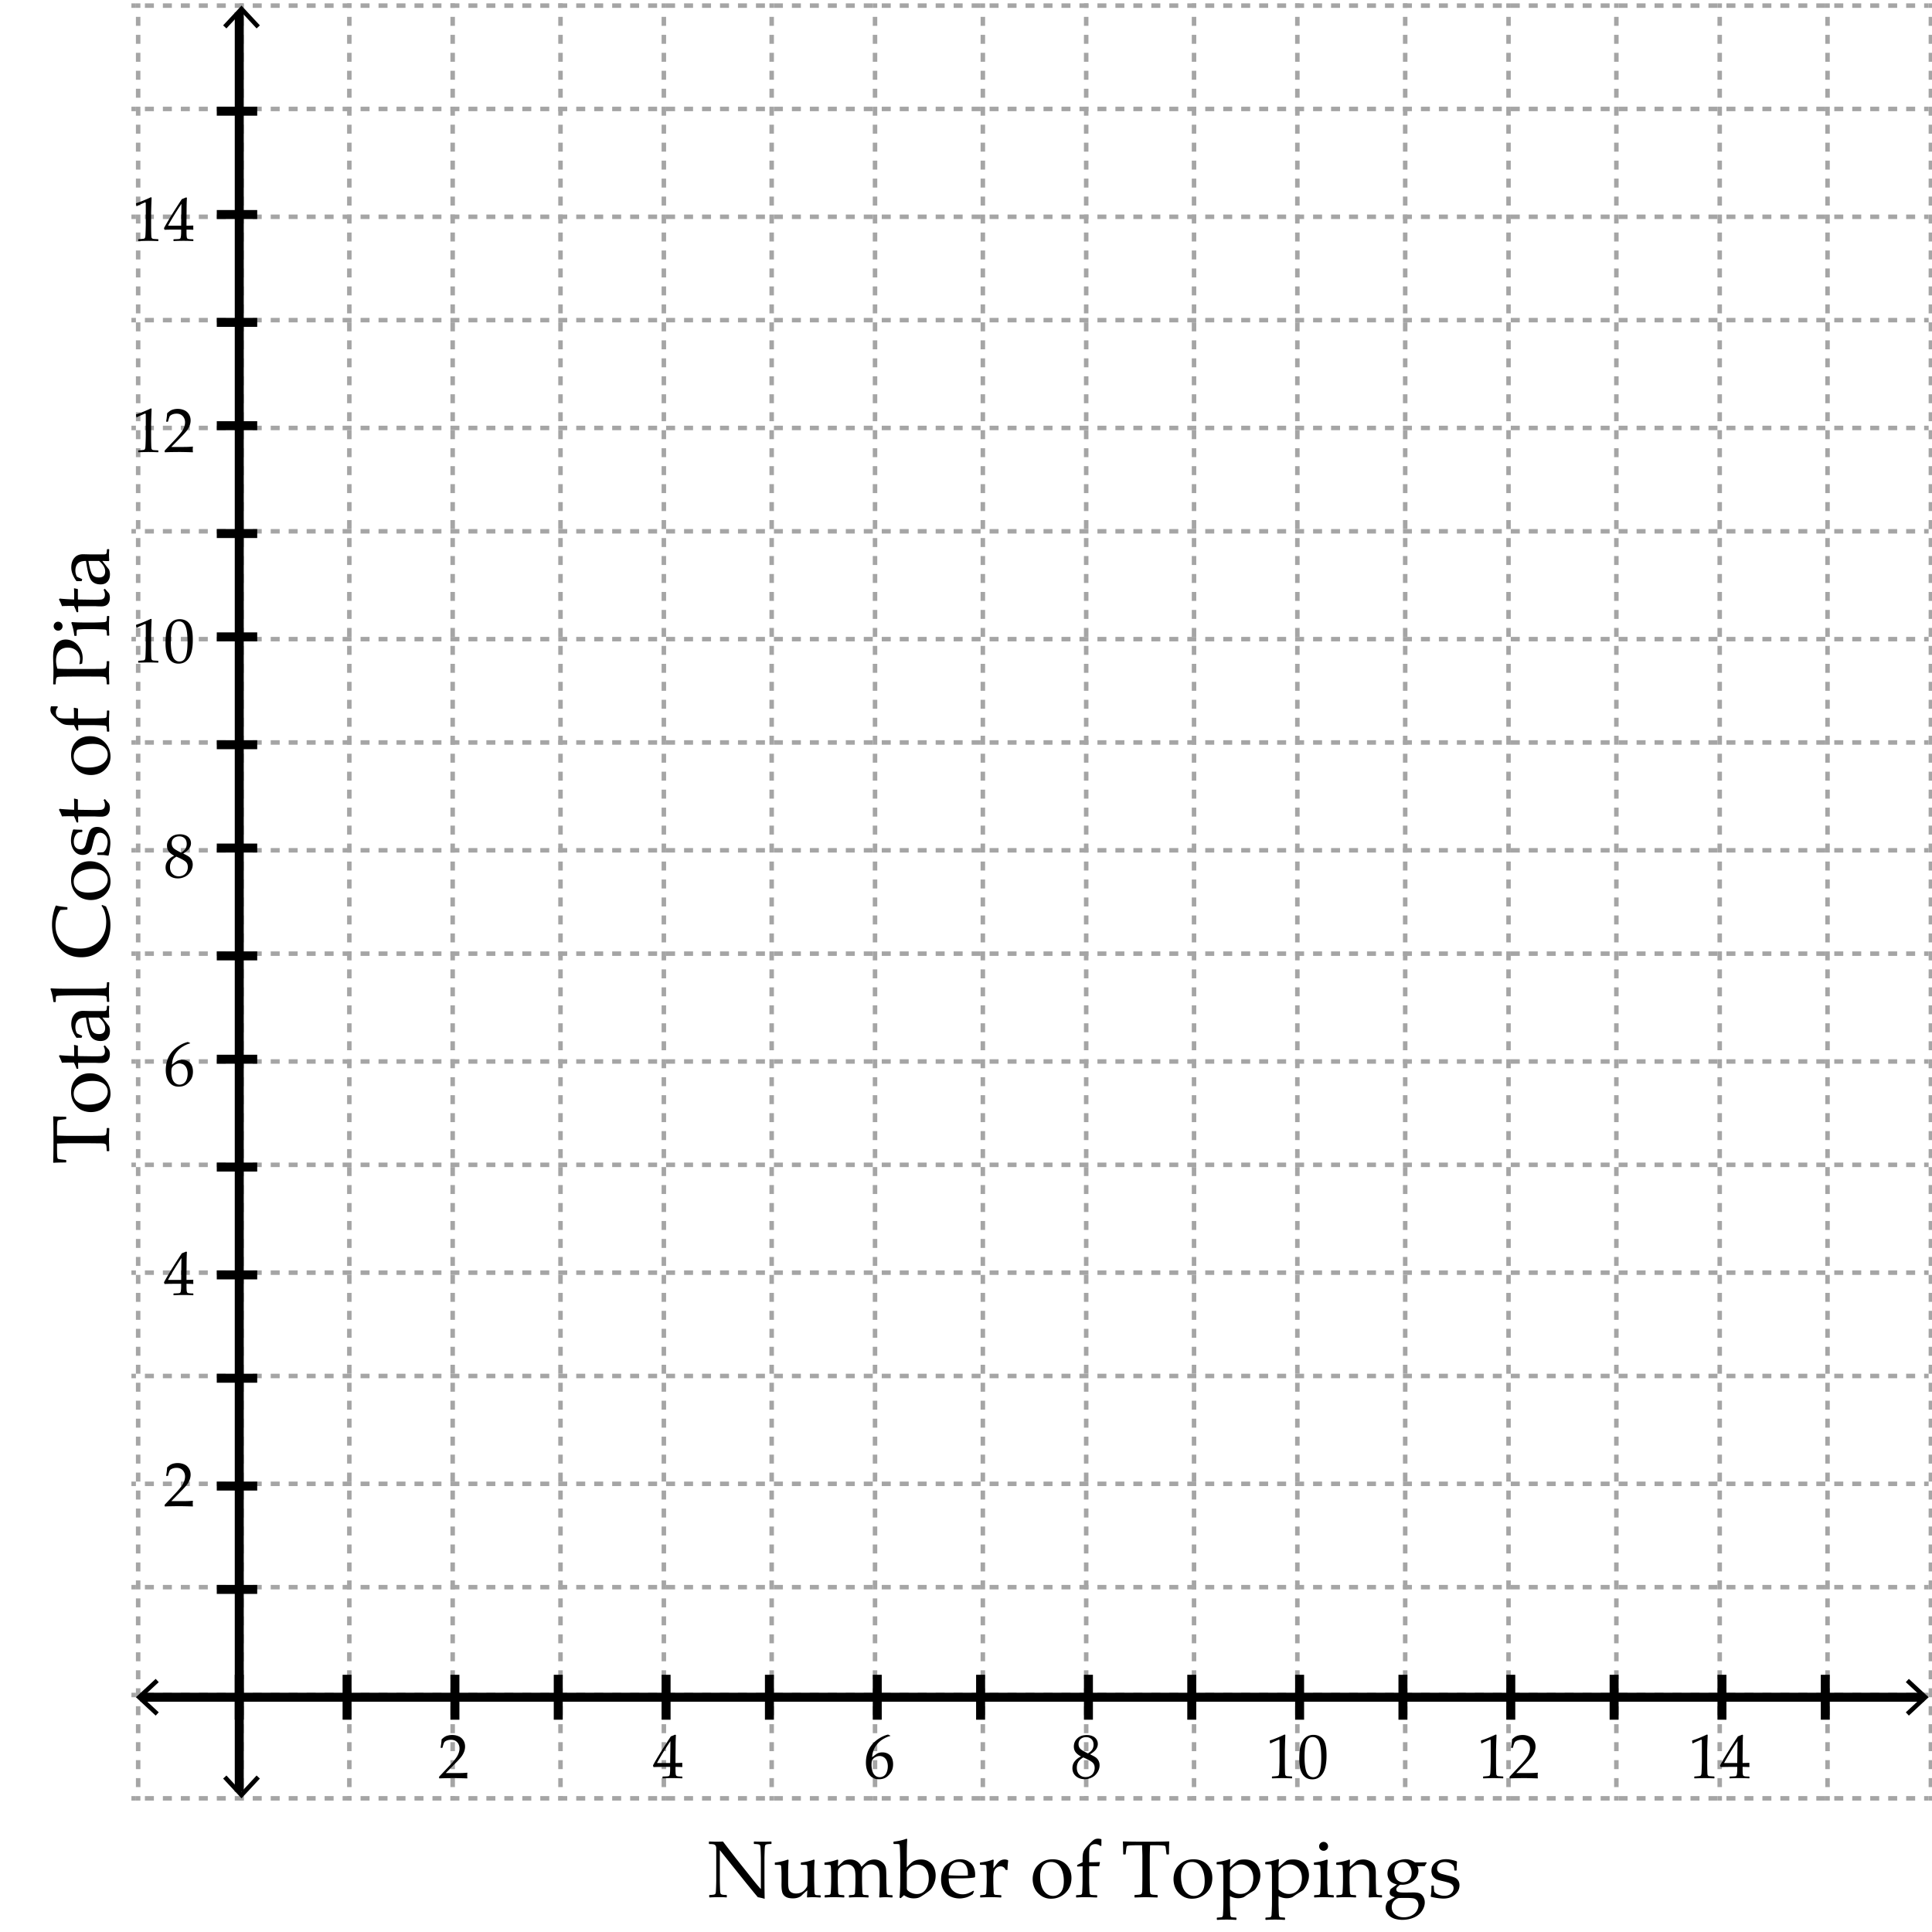 <svg xmlns="http://www.w3.org/2000/svg" width="430" height="430" viewBox="0 0 430 430"><path fill="#FFF" d="M0 0h430v430H0z"/><g fill="none" stroke="#A5A5A5" stroke-miterlimit="10"><path d="M429.25 400.25h-1"/><path stroke-dasharray="2,2" d="M426.25 400.25h-395"/><path d="M30.25 400.25h-1"/></g><g fill="none" stroke="#A5A5A5" stroke-miterlimit="10"><path d="M429.25 377.25h-1"/><path stroke-dasharray="2,2" d="M426.25 377.25h-395"/><path d="M30.25 377.25h-1"/></g><g fill="none" stroke="#A5A5A5" stroke-miterlimit="10"><path d="M429.25 353.25h-1"/><path stroke-dasharray="2,2" d="M426.25 353.25h-395"/><path d="M30.25 353.25h-1"/></g><g fill="none" stroke="#A5A5A5" stroke-miterlimit="10"><path d="M429.25 330.25h-1"/><path stroke-dasharray="2,2" d="M426.25 330.25h-395"/><path d="M30.25 330.25h-1"/></g><g fill="none" stroke="#A5A5A5" stroke-miterlimit="10"><path d="M429.25 306.25h-1"/><path stroke-dasharray="2,2" d="M426.25 306.25h-395"/><path d="M30.25 306.25h-1"/></g><g fill="none" stroke="#A5A5A5" stroke-miterlimit="10"><path d="M429.25 283.25h-1"/><path stroke-dasharray="2,2" d="M426.25 283.25h-395"/><path d="M30.25 283.25h-1"/></g><g fill="none" stroke="#A5A5A5" stroke-miterlimit="10"><path d="M429.25 259.25h-1"/><path stroke-dasharray="2,2" d="M426.25 259.25h-395"/><path d="M30.25 259.25h-1"/></g><g fill="none" stroke="#A5A5A5" stroke-miterlimit="10"><path d="M429.25 236.25h-1"/><path stroke-dasharray="2,2" d="M426.25 236.25h-395"/><path d="M30.25 236.25h-1"/></g><g fill="none" stroke="#A5A5A5" stroke-miterlimit="10"><path d="M429.25 212.25h-1"/><path stroke-dasharray="2,2" d="M426.25 212.25h-395"/><path d="M30.25 212.25h-1"/></g><g fill="none" stroke="#A5A5A5" stroke-miterlimit="10"><path d="M429.25 189.25h-1"/><path stroke-dasharray="2,2" d="M426.25 189.25h-395"/><path d="M30.25 189.25h-1"/></g><g fill="none" stroke="#A5A5A5" stroke-miterlimit="10"><path d="M429.25 165.25h-1"/><path stroke-dasharray="2,2" d="M426.25 165.25h-395"/><path d="M30.25 165.25h-1"/></g><g fill="none" stroke="#A5A5A5" stroke-miterlimit="10"><path d="M429.25 142.25h-1"/><path stroke-dasharray="2,2" d="M426.25 142.25h-395"/><path d="M30.25 142.25h-1"/></g><g fill="none" stroke="#A5A5A5" stroke-miterlimit="10"><path d="M429.25 118.25h-1"/><path stroke-dasharray="2,2" d="M426.25 118.25h-395"/><path d="M30.25 118.25h-1"/></g><g fill="none" stroke="#A5A5A5" stroke-miterlimit="10"><path d="M429.25 95.25h-1"/><path stroke-dasharray="2,2" d="M426.25 95.25h-395"/><path d="M30.25 95.25h-1"/></g><g fill="none" stroke="#A5A5A5" stroke-miterlimit="10"><path d="M429.25 71.25h-1"/><path stroke-dasharray="2,2" d="M426.25 71.25h-395"/><path d="M30.25 71.25h-1"/></g><g fill="none" stroke="#A5A5A5" stroke-miterlimit="10"><path d="M429.25 48.25h-1"/><path stroke-dasharray="2,2" d="M426.25 48.25h-395"/><path d="M30.25 48.25h-1"/></g><g fill="none" stroke="#A5A5A5" stroke-miterlimit="10"><path d="M429.25 24.25h-1"/><path stroke-dasharray="2,2" d="M426.25 24.25h-395"/><path d="M30.25 24.25h-1"/></g><g fill="none" stroke="#A5A5A5" stroke-miterlimit="10"><path d="M429.25 1.25h-1"/><path stroke-dasharray="2,2" d="M426.25 1.25h-395"/><path d="M30.25 1.25h-1"/></g><g fill="none" stroke="#A5A5A5" stroke-miterlimit="10"><path d="M429.75.75v1"/><path stroke-dasharray="2,2" d="M429.75 3.75v395"/><path d="M429.75 399.75v1"/></g><g fill="none" stroke="#A5A5A5" stroke-miterlimit="10"><path d="M406.75.75v1"/><path stroke-dasharray="2,2" d="M406.75 3.75v395"/><path d="M406.75 399.75v1"/></g><g fill="none" stroke="#A5A5A5" stroke-miterlimit="10"><path d="M382.75.75v1"/><path stroke-dasharray="2,2" d="M382.75 3.75v395"/><path d="M382.75 399.75v1"/></g><g fill="none" stroke="#A5A5A5" stroke-miterlimit="10"><path d="M359.75.75v1"/><path stroke-dasharray="2,2" d="M359.75 3.75v395"/><path d="M359.75 399.75v1"/></g><g fill="none" stroke="#A5A5A5" stroke-miterlimit="10"><path d="M335.75.75v1"/><path stroke-dasharray="2,2" d="M335.75 3.75v395"/><path d="M335.75 399.75v1"/></g><g fill="none" stroke="#A5A5A5" stroke-miterlimit="10"><path d="M312.75.75v1"/><path stroke-dasharray="2,2" d="M312.75 3.75v395"/><path d="M312.75 399.75v1"/></g><g fill="none" stroke="#A5A5A5" stroke-miterlimit="10"><path d="M288.75.75v1"/><path stroke-dasharray="2,2" d="M288.75 3.75v395"/><path d="M288.75 399.75v1"/></g><g fill="none" stroke="#A5A5A5" stroke-miterlimit="10"><path d="M265.75.75v1"/><path stroke-dasharray="2,2" d="M265.75 3.75v395"/><path d="M265.75 399.75v1"/></g><g fill="none" stroke="#A5A5A5" stroke-miterlimit="10"><path d="M241.75.75v1"/><path stroke-dasharray="2,2" d="M241.75 3.75v395"/><path d="M241.75 399.75v1"/></g><g fill="none" stroke="#A5A5A5" stroke-miterlimit="10"><path d="M218.75.75v1"/><path stroke-dasharray="2,2" d="M218.75 3.75v395"/><path d="M218.75 399.75v1"/></g><g fill="none" stroke="#A5A5A5" stroke-miterlimit="10"><path d="M194.75.75v1"/><path stroke-dasharray="2,2" d="M194.75 3.75v395"/><path d="M194.75 399.75v1"/></g><g fill="none" stroke="#A5A5A5" stroke-miterlimit="10"><path d="M171.75.75v1"/><path stroke-dasharray="2,2" d="M171.75 3.75v395"/><path d="M171.75 399.75v1"/></g><g fill="none" stroke="#A5A5A5" stroke-miterlimit="10"><path d="M147.75.75v1"/><path stroke-dasharray="2,2" d="M147.75 3.75v395"/><path d="M147.75 399.75v1"/></g><g fill="none" stroke="#A5A5A5" stroke-miterlimit="10"><path d="M124.75.75v1"/><path stroke-dasharray="2,2" d="M124.75 3.75v395"/><path d="M124.75 399.75v1"/></g><g fill="none" stroke="#A5A5A5" stroke-miterlimit="10"><path d="M100.75.75v1"/><path stroke-dasharray="2,2" d="M100.75 3.75v395"/><path d="M100.75 399.75v1"/></g><g fill="none" stroke="#A5A5A5" stroke-miterlimit="10"><path d="M77.75.75v1"/><path stroke-dasharray="2,2" d="M77.75 3.75v395"/><path d="M77.75 399.75v1"/></g><g fill="none" stroke="#A5A5A5" stroke-miterlimit="10"><path d="M53.75.75v1"/><path stroke-dasharray="2,2" d="M53.75 3.75v395"/><path d="M53.75 399.75v1"/></g><g fill="none" stroke="#A5A5A5" stroke-miterlimit="10"><path d="M30.75.75v1"/><path stroke-dasharray="2,2" d="M30.75 3.75v395"/><path d="M30.75 399.75v1"/></g><path fill="none" stroke="#000" stroke-width="2" stroke-miterlimit="10" d="M53.25 2.75v396"/><path d="M49.66 5.648l.733.682 3.356-3.612 3.357 3.612.733-.682-4.09-4.398zm0 390.203l.733-.682 3.356 3.612 3.357-3.612.733.682-4.09 4.399z"/><path d="M406.25 382.75v-10m-23 10v-10m-24 10v-10m-23 10v-10m-24 10v-10m-23 10v-10m-24 10v-10m-23 10v-10m-24 10v-10m-23 10v-10m-24 10v-10m-23 10v-10m-24 10v-10m-23 10v-10m-24 10v-10m-24 10v-10m-5 5h9m-9-24h9m-9-23h9m-9-24h9m-9-23h9m-9-24h9m-9-24h9m-9-23h9m-9-24h9m-9-23h9m-9-24h9m-9-23h9m-9-24h9m-9-23h9m-9-24h9m-9-23h9m371 353h-397" fill="none" stroke="#000" stroke-width="2" stroke-miterlimit="10"/><path d="M424.852 373.66l-.682.732 3.611 3.357-3.611 3.357.682.732 4.398-4.089zm-390.204 0l.682.732-3.612 3.357 3.612 3.357-.682.732-4.398-4.089zm2.082-38.366l-.082-.068v-.314l2.29-2.426c.943-.998 1.554-1.771 1.832-2.318s.417-1.057.417-1.531c0-.556-.169-1.018-.506-1.387s-.793-.555-1.367-.555c-.369 0-.69.058-.964.172-.273.113-.457.241-.55.383-.094.141-.229.537-.407 1.189l-.062.055h-.28l-.068-.063c.104-.615.178-1.223.219-1.824.429-.42.828-.688 1.2-.804.371-.116.76-.175 1.165-.175.483 0 .945.092 1.388.273.442.183.798.479 1.066.886s.403.881.403 1.419c0 .4-.079.803-.235 1.206a4.459 4.459 0 0 1-.691 1.169c-.303.376-.716.826-1.24 1.35l-2.133 2.174h2.7c.829 0 1.52-.029 2.071-.088l.048.055a3.65 3.65 0 0 0-.041.607c0 .229.014.408.041.541l-.048.074c-.328-.018-.832-.033-1.511-.047s-1.128-.021-1.347-.021c-.442 0-1.037.006-1.784.018s-1.255.028-1.524.05zm61.084 60.524l-.082-.068v-.314l2.29-2.426c.943-.998 1.554-1.771 1.832-2.318s.417-1.057.417-1.531c0-.556-.169-1.018-.506-1.387s-.793-.555-1.367-.555c-.369 0-.69.058-.964.172-.273.113-.457.241-.55.383-.094.141-.229.537-.407 1.189l-.062.055h-.28l-.068-.063c.104-.615.178-1.223.219-1.824.429-.42.828-.688 1.2-.804.371-.116.76-.175 1.165-.175.483 0 .945.092 1.388.273.442.183.798.479 1.066.886s.403.881.403 1.419c0 .4-.079.803-.235 1.206a4.459 4.459 0 0 1-.691 1.169c-.303.376-.716.826-1.24 1.35l-2.133 2.174h2.7c.829 0 1.52-.029 2.071-.088l.048.055a3.65 3.65 0 0 0-.041.607c0 .229.014.408.041.541l-.048.074c-.328-.018-.832-.033-1.511-.047s-1.128-.021-1.347-.021c-.442 0-1.037.006-1.784.018s-1.255.027-1.524.05zm49.685-.014l-.055-.055v-.293l.055-.055c.675-.019 1.074-.039 1.2-.063a.437.437 0 0 0 .276-.143c.06-.073.104-.251.134-.533.029-.283.044-.584.044-.902v-.506h-1.497c-.87 0-1.606.014-2.208.041l-.116-.369c.793-1.486 2.117-3.637 3.972-6.453l.964-.391.171.082c-.05.775-.075 1.734-.075 2.879l-.021 1.928v1.414a25.561 25.561 0 0 0 1.456-.041l.062.068a8.416 8.416 0 0 0-.014.377c.005.15.012.298.021.443l-.068.063a18.803 18.803 0 0 0-1.107-.041h-.349v.457c0 .511.014.873.041 1.088.027.214.07.352.13.413s.179.106.359.137c.18.03.49.047.933.052l.062.055v.293l-.055.055a46.523 46.523 0 0 0-2.017-.055 43.04 43.04 0 0 0-2.298.055zm-1.265-3.418h2.919l.062-4.859c-.438.624-.989 1.48-1.654 2.57-.665 1.089-1.108 1.852-1.327 2.289zm51.922-6.09v.082c-.497.104-1.063.353-1.699.744a5.137 5.137 0 0 0-1.603 1.58c-.433.66-.684 1.458-.752 2.393.155-.109.333-.242.533-.396.26-.196.45-.331.571-.404.12-.072.282-.137.484-.191.203-.055.437-.082.701-.082.47 0 .891.104 1.265.312s.654.513.841.916.28.874.28 1.411c0 .762-.185 1.398-.554 1.911s-.761.88-1.176 1.101-.891.332-1.429.332c-.916 0-1.627-.344-2.133-1.029s-.759-1.578-.759-2.676c0-.729.105-1.43.318-2.103.211-.673.534-1.28.967-1.825s.985-1.029 1.658-1.453c.672-.424 1.334-.711 1.985-.861l.502.238zm-4.183 6.522c0 .451.064.897.195 1.34.129.441.338.783.625 1.025.287.241.624.361 1.012.361.333 0 .641-.093.923-.279.282-.188.498-.48.646-.879.148-.398.223-.819.223-1.262 0-.441-.073-.837-.219-1.186s-.357-.619-.636-.813-.602-.29-.971-.29a1.87 1.87 0 0 0-.82.197 1.994 1.994 0 0 0-.632.451c-.148.169-.243.348-.284.537s-.062.456-.062.798zm46.574-1.914c-.506-.27-.89-.578-1.152-.927-.262-.349-.393-.771-.393-1.269 0-.697.258-1.295.772-1.794s1.217-.749 2.105-.749c.451 0 .869.079 1.255.236.385.157.682.393.892.704s.314.659.314 1.042c0 .401-.123.785-.369 1.152s-.682.739-1.306 1.117v.063c.533.255.929.471 1.186.648.258.178.469.418.633.722s.246.653.246 1.05c0 .542-.156 1.063-.469 1.562-.312.499-.723.878-1.233 1.138s-1.039.391-1.586.391c-.798 0-1.456-.224-1.976-.67-.52-.447-.779-1.042-.779-1.785 0-.602.179-1.119.537-1.555a3.684 3.684 0 0 1 1.322-1.016v-.06zm.554.246c-.538.318-.911.662-1.121 1.028s-.314.782-.314 1.247c0 .652.183 1.164.547 1.535s.834.557 1.408.557c.392 0 .747-.091 1.066-.273.319-.182.558-.432.714-.748.158-.316.236-.662.236-1.035 0-.538-.188-.957-.564-1.258-.376-.301-1.034-.653-1.972-1.053zm1.039-.902c.487-.306.818-.612.991-.92s.26-.639.26-.994c0-.524-.15-.939-.451-1.244-.301-.306-.704-.459-1.21-.459-.483 0-.884.137-1.203.407s-.479.65-.479 1.138c0 .369.104.689.312.961.206.271.8.641 1.78 1.111zm40.656-2.223l-.123-.041-.068-.561.068-.068a16.88 16.88 0 0 0 1.729-.635 24.13 24.13 0 0 0 1.497-.67l.178.068c-.073 1.996-.109 3.194-.109 3.596v2.535c0 .625.007 1.211.021 1.761s.034.872.062.971.074.175.14.229c.066.055.159.09.277.105s.472.04 1.06.072l.048.055v.307l-.048.055a68.807 68.807 0 0 0-2.112-.055c-.31 0-1.068.019-2.276.055l-.048-.055v-.307l.055-.055c.684-.051 1.074-.087 1.172-.109a.434.434 0 0 0 .227-.12c.052-.058.094-.165.126-.325.032-.159.058-.631.079-1.414l.03-1.203v-2.693c0-1.322-.003-2.04-.011-2.154-.006-.113-.046-.17-.119-.17a.257.257 0 0 0-.075.014c-.032.009-.132.05-.301.123l-.677.301a9.347 9.347 0 0 0-.802.388zm6.378 3.549c0-.812.041-1.542.123-2.191s.264-1.229.543-1.736c.281-.508.632-.889 1.053-1.142.422-.253.901-.38 1.439-.38.61 0 1.147.158 1.609.473.463.314.796.797.998 1.449.203.651.305 1.537.305 2.658 0 1.823-.279 3.166-.838 4.027-.558.861-1.331 1.291-2.32 1.291-.497 0-.936-.106-1.316-.32a2.55 2.55 0 0 1-.936-.93 4.21 4.21 0 0 1-.514-1.436 10.17 10.17 0 0 1-.146-1.763zm1.176-.397c0 .865.064 1.654.195 2.365.129.711.346 1.223.648 1.534.304.312.665.468 1.084.468.405 0 .744-.139 1.016-.416.271-.278.469-.755.594-1.43.126-.674.188-1.508.188-2.502 0-1.559-.148-2.711-.444-3.459-.296-.747-.786-1.121-1.47-1.121-.597 0-1.048.29-1.354.869-.305.579-.457 1.809-.457 3.692zm39.446-3.152l-.123-.041-.068-.561.068-.068a16.88 16.88 0 0 0 1.729-.635 24.13 24.13 0 0 0 1.497-.67l.178.068c-.073 1.996-.109 3.194-.109 3.596v2.535c0 .625.007 1.211.021 1.761s.034.872.062.971.074.175.14.229c.066.055.159.09.277.105s.472.04 1.06.072l.048.055v.307l-.048.055a68.807 68.807 0 0 0-2.112-.055c-.31 0-1.068.019-2.276.055l-.048-.055v-.307l.055-.055c.684-.051 1.074-.087 1.172-.109a.434.434 0 0 0 .227-.12c.052-.058.094-.165.126-.325.032-.159.058-.631.079-1.414l.03-1.203v-2.693c0-1.322-.003-2.04-.011-2.154-.006-.113-.046-.17-.119-.17a.257.257 0 0 0-.075.014c-.032.009-.132.05-.301.123l-.677.301a9.347 9.347 0 0 0-.802.388zm6.268 7.793l-.082-.068v-.314l2.29-2.426c.943-.998 1.554-1.771 1.832-2.318s.417-1.057.417-1.531c0-.556-.169-1.018-.506-1.387s-.793-.555-1.367-.555c-.369 0-.69.058-.964.172-.273.113-.457.241-.55.383-.094.141-.229.537-.407 1.189l-.062.055h-.28l-.068-.063c.104-.615.178-1.223.219-1.824.429-.42.828-.688 1.2-.804.371-.116.76-.175 1.165-.175.483 0 .945.092 1.388.273.442.183.798.479 1.066.886s.403.881.403 1.419c0 .4-.079.803-.235 1.206a4.459 4.459 0 0 1-.691 1.169c-.303.376-.716.826-1.24 1.35l-2.133 2.174h2.7c.829 0 1.52-.029 2.071-.088l.048.055a3.65 3.65 0 0 0-.041.607c0 .229.014.408.041.541l-.048.074c-.328-.018-.832-.033-1.511-.047s-1.128-.021-1.347-.021c-.442 0-1.037.006-1.784.018s-1.255.027-1.524.05zm40.732-7.793l-.123-.041-.068-.561.068-.068a16.88 16.88 0 0 0 1.729-.635 24.13 24.13 0 0 0 1.497-.67l.178.068c-.073 1.996-.109 3.194-.109 3.596v2.535c0 .625.007 1.211.021 1.761s.034.872.062.971.074.175.14.229c.066.055.159.09.277.105s.472.04 1.06.072l.048.055v.307l-.048.055a68.807 68.807 0 0 0-2.112-.055c-.31 0-1.068.019-2.276.055l-.048-.055v-.307l.055-.055c.684-.051 1.074-.087 1.172-.109a.434.434 0 0 0 .227-.12c.052-.058.094-.165.126-.325.032-.159.058-.631.079-1.414l.03-1.203v-2.693c0-1.322-.003-2.04-.011-2.154-.006-.113-.046-.17-.119-.17a.257.257 0 0 0-.075.014c-.032.009-.132.05-.301.123l-.677.301a9.347 9.347 0 0 0-.802.388zm8.203 7.779l-.055-.055v-.293l.055-.055c.675-.019 1.074-.039 1.2-.063a.437.437 0 0 0 .276-.143c.06-.073.104-.251.134-.533.029-.283.044-.584.044-.902v-.506h-1.497c-.87 0-1.606.014-2.208.041l-.116-.369c.793-1.486 2.117-3.637 3.972-6.453l.964-.391.171.082c-.05.775-.075 1.734-.075 2.879l-.021 1.928v1.414a25.561 25.561 0 0 0 1.456-.041l.062.068a8.416 8.416 0 0 0-.014.377c.005.15.012.298.021.443l-.068.063a18.803 18.803 0 0 0-1.107-.041h-.349v.457c0 .511.014.873.041 1.088.027.214.07.352.13.413s.179.106.359.137c.18.03.49.047.933.052l.062.055v.293l-.055.055a46.523 46.523 0 0 0-2.017-.055 43.04 43.04 0 0 0-2.298.055zm-1.265-3.418h2.919l.062-4.859c-.438.624-.989 1.48-1.654 2.57-.665 1.089-1.108 1.852-1.327 2.289zM38.665 288.281l-.055-.055v-.293l.055-.055c.675-.019 1.074-.039 1.2-.063a.437.437 0 0 0 .276-.143c.06-.073.104-.251.134-.533.029-.283.044-.584.044-.902v-.506h-1.497c-.87 0-1.606.014-2.208.041l-.116-.369c.793-1.486 2.117-3.637 3.972-6.453l.964-.391.171.082c-.05.775-.075 1.734-.075 2.879l-.021 1.928v1.414a25.561 25.561 0 0 0 1.456-.041l.062.068a8.416 8.416 0 0 0-.014.377c.005.15.012.298.021.443l-.068.063a18.803 18.803 0 0 0-1.107-.041h-.349v.457c0 .511.014.873.041 1.088.027.214.07.352.13.413s.179.106.359.137c.18.03.49.047.933.052l.062.055v.293l-.055.055a42.034 42.034 0 0 0-4.315 0zm-1.265-3.418h2.919l.062-4.859c-.438.624-.989 1.48-1.654 2.57-.665 1.089-1.108 1.851-1.327 2.289zm4.922-52.717v.082c-.497.105-1.063.354-1.699.746a5.13 5.13 0 0 0-1.603 1.578c-.433.661-.684 1.459-.752 2.393.155-.109.333-.241.533-.396.26-.195.45-.33.571-.402a1.88 1.88 0 0 1 .484-.191c.203-.055.437-.082.701-.082.47 0 .891.104 1.265.311s.654.513.841.916.28.874.28 1.412c0 .761-.185 1.397-.554 1.91s-.761.879-1.176 1.101-.891.331-1.429.331c-.916 0-1.627-.342-2.133-1.028s-.759-1.578-.759-2.677c0-.729.105-1.43.318-2.102.211-.672.534-1.281.967-1.825s.985-1.028 1.658-1.452c.672-.424 1.334-.711 1.985-.861l.502.236zm-4.183 6.521c0 .451.064.898.195 1.34.129.442.338.784.625 1.025a1.52 1.52 0 0 0 1.012.363c.333 0 .641-.094.923-.281.282-.187.498-.479.646-.878.148-.399.223-.819.223-1.261 0-.442-.073-.838-.219-1.187s-.357-.62-.636-.813-.602-.291-.971-.291a1.86 1.86 0 0 0-.82.199 1.964 1.964 0 0 0-.632.451c-.148.168-.243.348-.284.536s-.062.456-.062.797zm.574-48.246c-.506-.269-.89-.578-1.152-.926-.262-.349-.393-.771-.393-1.268 0-.697.258-1.295.772-1.794s1.217-.749 2.105-.749c.451 0 .869.079 1.255.236.385.157.682.392.892.704s.314.66.314 1.042c0 .401-.123.785-.369 1.152s-.682.739-1.306 1.118v.062c.533.255.929.472 1.186.649.258.178.469.418.633.721s.246.653.246 1.049c0 .542-.156 1.063-.469 1.562-.312.499-.723.878-1.233 1.138s-1.039.39-1.586.39c-.798 0-1.456-.223-1.976-.67s-.779-1.042-.779-1.784c0-.602.179-1.12.537-1.555a3.682 3.682 0 0 1 1.322-1.015v-.062zm.554.246c-.538.319-.911.662-1.121 1.029s-.314.783-.314 1.248c0 .652.183 1.163.547 1.535s.834.557 1.408.557c.392 0 .747-.091 1.066-.273s.558-.432.714-.749c.158-.317.236-.662.236-1.036 0-.538-.188-.957-.564-1.258-.376-.301-1.034-.652-1.972-1.053zm1.039-.902c.487-.305.818-.612.991-.919s.26-.639.26-.995c0-.524-.15-.939-.451-1.244s-.704-.458-1.21-.458c-.483 0-.884.136-1.203.407s-.479.65-.479 1.138c0 .369.104.689.312.96.206.271.8.641 1.78 1.111zm-9.844-50.056l-.123-.041-.068-.561.068-.068c.456-.132 1.032-.344 1.729-.636s1.196-.515 1.497-.67l.178.068c-.073 1.996-.109 3.195-.109 3.596v2.536c0 .625.007 1.211.021 1.76s.034.873.062.971.074.174.14.229.158.09.277.106.472.04 1.06.072l.048.055v.308l-.048.055a65.634 65.634 0 0 0-2.112-.055c-.31 0-1.069.018-2.276.055l-.048-.055v-.308l.055-.055c.684-.05 1.074-.086 1.172-.109s.173-.063.226-.12.095-.165.126-.325.058-.631.079-1.415l.031-1.203v-2.693c0-1.322-.003-2.04-.01-2.153s-.047-.171-.12-.171c-.018 0-.043.004-.075.014s-.132.05-.301.123l-.677.301a9.207 9.207 0 0 0-.802.389zm6.378 3.548c0-.811.041-1.542.123-2.191s.264-1.228.543-1.736c.281-.508.632-.889 1.053-1.142a2.742 2.742 0 0 1 1.439-.379c.61 0 1.147.157 1.609.472.463.314.796.797.998 1.449.203.652.305 1.538.305 2.659 0 1.823-.279 3.165-.838 4.026-.558.861-1.331 1.292-2.32 1.292-.497 0-.936-.107-1.316-.321a2.543 2.543 0 0 1-.936-.93 4.202 4.202 0 0 1-.514-1.436 10.17 10.17 0 0 1-.146-1.763zm1.176-.397c0 .866.064 1.654.195 2.365.129.711.346 1.223.648 1.535.304.312.665.468 1.084.468.405 0 .744-.139 1.016-.417.271-.278.469-.754.594-1.429.126-.674.188-1.508.188-2.502 0-1.559-.148-2.711-.444-3.459s-.786-1.121-1.47-1.121c-.597 0-1.048.29-1.354.868s-.457 1.81-.457 3.692zm-7.554-49.984l-.123-.041-.068-.561.068-.068c.456-.132 1.032-.344 1.729-.636s1.196-.515 1.497-.67l.178.068c-.073 1.996-.109 3.195-.109 3.596V97.1c0 .625.007 1.211.021 1.76s.034.873.062.971.074.174.14.229.158.09.277.106.472.04 1.06.072l.048.055v.308l-.048.055a65.634 65.634 0 0 0-2.112-.055c-.31 0-1.069.018-2.276.055l-.048-.055v-.308l.055-.055c.684-.05 1.074-.086 1.172-.109s.173-.063.226-.12.095-.165.126-.325.058-.631.079-1.415l.031-1.203v-2.693c0-1.322-.003-2.04-.01-2.153s-.047-.171-.12-.171c-.018 0-.043.004-.075.014s-.132.05-.301.123l-.677.301a9.207 9.207 0 0 0-.802.389zm6.268 7.793l-.082-.068v-.314l2.29-2.427c.943-.998 1.554-1.771 1.832-2.317s.417-1.057.417-1.531c0-.556-.169-1.019-.506-1.388s-.793-.554-1.367-.554c-.369 0-.69.057-.964.171s-.457.242-.55.383c-.094.141-.229.538-.407 1.189l-.062.055h-.28l-.068-.062c.104-.615.178-1.224.219-1.825.429-.419.828-.687 1.2-.803.371-.116.76-.174 1.165-.174.483 0 .945.091 1.388.273s.798.478 1.066.885.403.881.403 1.418c0 .401-.079.803-.235 1.207a4.459 4.459 0 0 1-.691 1.169c-.303.376-.716.826-1.24 1.35l-2.133 2.174h2.7c.829 0 1.52-.03 2.071-.089l.048.055a3.672 3.672 0 0 0-.041.608c0 .228.014.408.041.54l-.048.075c-.328-.018-.832-.034-1.511-.048s-1.128-.021-1.347-.021c-.442 0-1.037.006-1.784.017s-1.255.029-1.524.052zm-6.268-54.793l-.123-.041-.068-.561.068-.068c.456-.132 1.032-.344 1.729-.636s1.196-.515 1.497-.67l.178.068c-.073 1.996-.109 3.195-.109 3.596V50.1c0 .625.007 1.211.021 1.76s.034.873.062.971.074.174.14.229.158.09.277.106.472.04 1.06.072l.048.055v.308l-.048.055a65.634 65.634 0 0 0-2.112-.055c-.31 0-1.069.018-2.276.055l-.048-.055v-.308l.055-.055c.684-.05 1.074-.086 1.172-.109s.173-.063.226-.12.095-.165.126-.325.058-.631.079-1.415l.031-1.203v-2.693c0-1.322-.003-2.04-.01-2.153s-.047-.171-.12-.171c-.018 0-.043.004-.075.014s-.132.05-.301.123l-.677.301a9.207 9.207 0 0 0-.802.389zm8.203 7.779l-.055-.055v-.294l.055-.055c.675-.018 1.074-.039 1.2-.062.125-.023.217-.071.276-.144s.104-.25.134-.533c.029-.283.044-.583.044-.902v-.506h-1.497c-.87 0-1.606.014-2.208.041l-.116-.369c.793-1.486 2.117-3.637 3.972-6.453l.964-.39.171.082c-.05.775-.075 1.734-.075 2.878l-.021 1.928v1.415a25.561 25.561 0 0 0 1.456-.041l.062.068a8.334 8.334 0 0 0-.014.376c.005.15.012.298.021.444l-.068.062a18.803 18.803 0 0 0-1.107-.041h-.349v.458c0 .51.014.873.041 1.087s.07.352.13.414.179.107.359.137c.18.03.49.047.933.051l.062.055v.294l-.055.055a44.968 44.968 0 0 0-2.017-.055c-.885.001-1.65.019-2.298.055zM37.4 50.237h2.919l.062-4.86c-.438.625-.989 1.481-1.654 2.57s-1.108 1.853-1.327 2.29zm120.527 372.074l-.079-.079v-.404l.079-.07c.357-.006.643-.026.857-.062s.352-.094.413-.176.103-.214.123-.396.041-.592.062-1.23.031-1.096.031-1.371v-7.102c0-.299-.054-.52-.163-.664-.108-.143-.256-.233-.444-.271s-.507-.061-.958-.066l-.07-.07v-.413l.07-.079c.809.029 1.339.044 1.591.044.592 0 1.078-.015 1.459-.044l2.804 3.639 4.122 5.168a32.797 32.797 0 0 0 1.521 1.784v-6.803c0-.211-.01-.66-.031-1.349s-.045-1.125-.075-1.311c-.029-.184-.081-.309-.154-.373s-.211-.112-.413-.145-.476-.052-.822-.058l-.07-.07v-.404l.07-.079c.475.029 1.151.044 2.03.044.803 0 1.386-.015 1.749-.044l.079.079v.404l-.07.07a6.03 6.03 0 0 0-.896.065c-.211.039-.343.102-.396.189s-.089.217-.11.387-.041.574-.062 1.213-.031 1.099-.031 1.38v4.175l.009 2.417.035 2.382c-.293-.1-.8-.223-1.521-.369l-.624-.738-1.872-2.285-5.959-7.444v6.741c0 .27.01.75.031 1.441s.045 1.11.075 1.257.067.248.114.304.148.106.303.153.476.073.962.079l.07.07v.413l-.07.07c-.305-.041-.797-.062-1.477-.062-.871.002-1.636.022-2.292.063zm17.42-8.437l.167.114a36.376 36.376 0 0 0-.097 2.927v2.048c0 .75.057 1.271.171 1.564s.312.518.593.672c.281.156.615.233 1.002.233.428 0 .817-.083 1.169-.251.352-.166.646-.402.883-.707s.374-.51.409-.615.059-.401.07-.888l.026-.984v-.949c0-.234-.012-.554-.035-.958s-.042-.653-.057-.747-.06-.163-.136-.206c-.076-.045-.229-.066-.457-.066l-.738-.009-.079-.07v-.378l.07-.07c1.119-.135 2.063-.354 2.83-.659l.167.114a36.376 36.376 0 0 0-.097 2.927v1.547c0 .088.015.806.044 2.153.012.498.042.802.092.91s.119.184.207.229c.088.043.349.065.782.065h.246l.079.07v.352l-.07.079c-.826-.047-1.38-.07-1.661-.07-.357 0-.771.021-1.239.062l-.079-.07c.035-.598.062-1.104.079-1.521-.369.287-.791.671-1.266 1.151-.182.182-.442.334-.782.457s-.727.185-1.16.185c-.656 0-1.167-.104-1.534-.313a1.741 1.741 0 0 1-.778-.861c-.152-.365-.229-.997-.229-1.894l.009-.694v-1.714c0-.234-.012-.554-.035-.958s-.042-.653-.057-.747-.06-.163-.136-.206c-.076-.045-.229-.066-.457-.066l-.738-.009-.079-.07v-.378l.07-.07c1.12-.137 2.064-.357 2.831-.661zm11.048 0l.167.114c-.035.387-.059.85-.07 1.389l.835-.765c.234-.217.39-.356.466-.417.076-.063.255-.134.536-.216s.577-.123.888-.123c.586 0 1.099.146 1.538.435.439.291.765.69.976 1.2.791-.75 1.252-1.166 1.384-1.248s.341-.165.628-.251c.287-.084.574-.127.861-.127.463 0 .888.1 1.274.299s.694.46.923.782.362.671.4 1.046.057.891.057 1.547v.923c0 .1.018.829.053 2.188.012.557.073.888.185.993s.472.158 1.081.158l.07.07v.378l-.07.07a29.102 29.102 0 0 0-1.512-.07c-.146 0-.571.023-1.274.07l-.114-.097c.076-.762.114-1.755.114-2.979v-1.055c0-.932-.044-1.583-.132-1.955s-.293-.678-.615-.914c-.322-.238-.706-.356-1.151-.356-.316 0-.612.063-.888.188a2.244 2.244 0 0 0-.743.563c-.22.25-.341.481-.365.695s-.035.607-.035 1.182v1.099c0 .258.012.741.035 1.45s.048 1.122.075 1.239.067.201.123.251.12.082.193.096c.073.016.388.04.945.075l.079.07v.369l-.07.079a33.073 33.073 0 0 0-2.118-.07 35.3 35.3 0 0 0-2.109.07l-.079-.079v-.369l.079-.07c.568-.035.889-.062.962-.079s.138-.054.193-.109.094-.141.114-.256c.021-.113.044-.492.07-1.133.026-.643.04-1.127.04-1.455v-1.002c0-.662-.045-1.172-.136-1.529s-.286-.659-.584-.905-.674-.369-1.125-.369c-.352 0-.672.069-.962.206a2.31 2.31 0 0 0-.712.51c-.185.203-.299.392-.343.567s-.066.557-.066 1.143v1.301c0 .258.012.741.035 1.45s.048 1.122.075 1.239.067.201.123.251.12.082.193.096c.073.016.388.04.945.075l.079.07v.369l-.07.079a33.073 33.073 0 0 0-2.118-.07c-.674 0-1.377.023-2.109.07l-.079-.079v-.369l.079-.07c.568-.035.889-.062.962-.079s.138-.054.193-.109.094-.141.114-.256c.021-.113.044-.492.07-1.133.026-.643.04-1.127.04-1.455v-1.731c0-.234-.012-.554-.035-.958s-.042-.653-.057-.747-.06-.163-.136-.206c-.076-.045-.229-.066-.457-.066l-.738-.009-.079-.07v-.378l.07-.07c1.118-.137 2.061-.357 2.829-.661zm12.542-3.463l-.079-.079v-.369l.07-.079c1.119-.129 2.063-.346 2.83-.65l.167.105c-.064.674-.097 2.024-.097 4.052v2.241a7.59 7.59 0 0 1 .624-.673c.305-.301.552-.514.743-.637s.451-.231.782-.325.678-.141 1.042-.141c.662 0 1.244.164 1.745.492s.873.767 1.116 1.313c.243.549.365 1.133.365 1.754 0 .592-.101 1.154-.303 1.688s-.441.973-.716 1.318c-.164.199-.454.451-.87.756-.814.592-1.387.963-1.718 1.111-.331.15-.76.225-1.288.225-.41 0-.782-.057-1.116-.172a4.253 4.253 0 0 1-1.037-.54l-.712.668-.29-.114c.111-1.066.167-2.279.167-3.639v-4.658l-.035-1.688c-.018-.645-.037-1.097-.057-1.357s-.048-.415-.083-.462-.095-.082-.18-.105-.443-.035-1.07-.035zm2.892 6.275v3.296c0 .275.013.456.04.541s.144.214.352.387.476.322.804.447a2.8 2.8 0 0 0 1.02.189c.832 0 1.484-.322 1.956-.967s.708-1.462.708-2.452c0-.621-.098-1.17-.294-1.647s-.491-.843-.883-1.095-.835-.378-1.327-.378a2.44 2.44 0 0 0-1.534.514c-.445.344-.725.731-.842 1.165zm14.95 4.272l-.281.633c-.609.393-1.153.647-1.63.765s-.904.176-1.279.176c-.703 0-1.37-.138-2-.413s-1.143-.741-1.538-1.397-.593-1.447-.593-2.373c0-.615.076-1.17.229-1.666.152-.494.312-.862.479-1.103s.45-.507.848-.8.82-.527 1.266-.703.926-.264 1.441-.264c.703 0 1.323.166 1.859.496.536.332.913.755 1.129 1.271s.325 1.063.325 1.644c0 .182-.009.357-.026.527l-.097.097c-.398.088-.935.146-1.608.176s-1.119.044-1.336.044h-2.821c.012 1.213.316 2.106.914 2.681s1.33.861 2.197.861c.41 0 .804-.07 1.182-.211s.778-.337 1.2-.589l.14.148zm-5.634-3.595c.105.018.511.038 1.217.062s1.229.035 1.569.035c.814 0 1.31-.015 1.485-.044.006-.141.009-.249.009-.325 0-.908-.185-1.583-.554-2.026-.369-.441-.873-.663-1.512-.663-.697 0-1.241.249-1.63.747s-.584 1.235-.584 2.214zm9.861-3.489l.167.114c-.035.34-.062.943-.079 1.811l.659-.835a5.3 5.3 0 0 1 .576-.638c.167-.148.362-.265.584-.347s.451-.123.686-.123c.258 0 .501.053.729.158l.062.123a20.947 20.947 0 0 0-.158 2.057h-.396c-.234-.539-.612-.809-1.134-.809-.363 0-.68.116-.949.347-.27.232-.45.522-.541.871s-.136.789-.136 1.322v.976c0 .176.012.606.035 1.292s.048 1.081.075 1.187.067.184.123.233.129.083.22.101.508.047 1.252.088l.079.07v.369l-.079.079a40.637 40.637 0 0 0-2.443-.07c-.674 0-1.377.023-2.109.07l-.079-.079v-.369l.079-.07c.568-.035.889-.062.962-.079s.138-.054.193-.109.094-.141.114-.256c.021-.113.044-.492.07-1.133.026-.643.04-1.127.04-1.455v-1.731c0-.234-.012-.554-.035-.958s-.042-.653-.057-.747-.06-.163-.136-.206c-.076-.045-.229-.066-.457-.066l-.738-.009-.079-.07v-.378l.07-.07c1.119-.137 2.063-.357 2.83-.661zm8.833 4.35c0-.697.144-1.369.43-2.018.287-.646.787-1.206 1.499-1.678s1.558-.708 2.536-.708c1.23 0 2.232.389 3.006 1.165s1.16 1.773 1.16 2.992c0 1.342-.444 2.446-1.332 3.313s-1.959 1.301-3.213 1.301a3.8 3.8 0 0 1-2.197-.663c-.645-.442-1.12-.983-1.428-1.622s-.461-1.332-.461-2.082zm1.661-.606c0 .82.105 1.555.316 2.202s.545 1.167 1.002 1.56.979.589 1.564.589c.691 0 1.264-.273 1.715-.822.451-.547.676-1.372.676-2.474 0-1.248-.244-2.271-.733-3.067s-1.194-1.195-2.114-1.195c-.762 0-1.355.275-1.783.826s-.643 1.344-.643 2.381zm12.631 4.183l.07.07v.369l-.07.079c-.182 0-.525-.012-1.029-.035a28.124 28.124 0 0 0-1.414-.035c-.633 0-1.34.023-2.119.07l-.07-.079v-.369l.07-.07c.568-.035.891-.062.967-.079s.141-.054.193-.109.09-.141.11-.256c.021-.113.044-.492.07-1.133.026-.643.04-1.127.04-1.455v-3.393l-1.135.062-.078-.07v-.22l.061-.088 1.152-.589v-.527c0-.586.025-1.029.078-1.331s.151-.58.295-.836c.144-.254.395-.576.752-.967.357-.389.67-.708.939-.957s.504-.416.703-.502a1.8 1.8 0 0 1 .703-.127c.223 0 .463.044.721.132l-.008 1.441-.203.079a1.663 1.663 0 0 0-1.143-.439c-.305 0-.568.063-.791.189s-.375.331-.457.615-.123.754-.123 1.41v1.819h.941c.486 0 .945-.018 1.379-.053l.08.097-.158.773-.08.088a13.096 13.096 0 0 0-.342-.009l-1.143-.009h-.678v3.542c0 .188.014.617.04 1.288s.052 1.064.075 1.182.063.202.118.255.146.091.272.114.532.046 1.212.063zm16.039-11.97l.08.079c-.053.527-.08 1.447-.08 2.76l-.07.07h-.412l-.07-.079-.098-.809c-.047-.434-.083-.698-.109-.796a.378.378 0 0 0-.127-.211c-.059-.043-.25-.08-.572-.109s-.682-.044-1.08-.044h-1.662c-.047 1.324-.07 2.089-.07 2.294v5.124l.018 1.714c.006.662.022 1.092.049 1.287.026.197.067.326.123.387.056.063.162.115.32.158.158.045.551.078 1.178.102l.063.053v.439l-.063.07c-1.5-.047-2.338-.07-2.514-.07-.188 0-1.021.023-2.504.07l-.07-.07v-.439l.07-.053c.551-.023.915-.053 1.094-.088s.299-.08.36-.137c.062-.055.112-.174.153-.355s.063-.586.063-1.213l.018-1.854v-5.124c0-.094-.023-.858-.07-2.294h-1.311c-.539 0-1.004.012-1.396.035s-.62.083-.682.181c-.062.096-.119.411-.172.944l-.088.809-.078.079h-.404l-.07-.07c-.012-1.412-.039-2.332-.08-2.76l.08-.079c1.02.047 2.715.07 5.088.07 2.417-.001 4.116-.025 5.095-.071zm1.019 8.393c0-.697.145-1.369.432-2.018.287-.646.786-1.206 1.498-1.678s1.557-.708 2.535-.708c1.23 0 2.232.389 3.006 1.165s1.16 1.773 1.16 2.992c0 1.342-.443 2.446-1.331 3.313s-1.958 1.301-3.212 1.301a3.8 3.8 0 0 1-2.197-.663c-.645-.442-1.121-.983-1.429-1.622s-.462-1.332-.462-2.082zm1.663-.606c0 .82.105 1.555.316 2.202s.545 1.167 1.002 1.56.979.589 1.564.589c.691 0 1.262-.273 1.713-.822.451-.547.678-1.372.678-2.474 0-1.248-.245-2.271-.734-3.067s-1.193-1.195-2.113-1.195c-.762 0-1.357.275-1.785.826s-.641 1.344-.641 2.381zm10.818-3.85l.168.105c-.059.668-.092 1.26-.098 1.775.797-.727 1.353-1.207 1.666-1.441s.854-.352 1.621-.352c.48 0 .918.065 1.311.198.393.131.756.349 1.09.65s.598.68.791 1.133c.193.455.289.98.289 1.578 0 .422-.066.85-.201 1.283s-.313.835-.532 1.204-.396.614-.527.733c-.132.121-.403.301-.813.541-.369.223-.734.463-1.098.721-.252.182-.428.299-.527.352s-.268.105-.502.158-.482.079-.746.079c-.609 0-1.217-.155-1.82-.466v1.872c0 .129.012.543.035 1.243s.049 1.109.075 1.227.065.202.118.255.117.086.193.101.393.04.949.075l.08.07v.369l-.07.079c-.732-.047-1.436-.07-2.109-.07s-1.377.023-2.109.07l-.08-.079v-.369l.08-.07c.563-.035.881-.062.957-.079s.143-.055.198-.109c.056-.057.094-.146.114-.269s.044-.516.07-1.178.039-1.16.039-1.494v-6.732c0-.305-.013-.657-.039-1.06-.026-.4-.049-.634-.066-.698s-.06-.117-.127-.158-.219-.062-.453-.062l-.738-.009-.078-.07v-.378l.07-.07c1.118-.134 2.057-.353 2.819-.658zm.07 6.741c.27.275.604.514 1.002.717.398.201.838.303 1.318.303.568 0 1.071-.144 1.508-.431s.775-.708 1.016-1.261a4.59 4.59 0 0 0 .359-1.842c0-.545-.106-1.052-.32-1.521s-.545-.838-.993-1.107-.925-.404-1.429-.404c-.311 0-.611.055-.904.163s-.567.268-.822.479-.438.412-.549.602c-.111.191-.17.35-.176.475-.006.127-.01.266-.01.418v3.409zm10.75-6.741l.166.105c-.059.668-.09 1.26-.096 1.775.797-.727 1.352-1.207 1.665-1.441s.854-.352 1.622-.352c.48 0 .916.065 1.309.198.393.131.756.349 1.09.65s.598.68.791 1.133c.193.455.291.98.291 1.578 0 .422-.068.85-.203 1.283s-.312.835-.531 1.204-.396.614-.527.733c-.132.121-.402.301-.813.541-.369.223-.736.463-1.1.721-.252.182-.428.299-.527.352s-.266.105-.5.158-.484.079-.748.079c-.609 0-1.215-.155-1.818-.466v1.872c0 .129.012.543.035 1.243s.048 1.109.074 1.227.066.202.119.255.117.086.193.101.393.04.949.075l.078.07v.369l-.07.079c-.732-.047-1.436-.07-2.109-.07s-1.377.023-2.109.07l-.078-.079v-.369l.078-.07c.563-.035.883-.062.959-.079s.142-.055.197-.109c.056-.057.094-.146.114-.269s.044-.516.07-1.178.04-1.16.04-1.494v-6.732c0-.305-.014-.657-.04-1.06-.026-.4-.048-.634-.065-.698s-.061-.117-.128-.158-.218-.062-.452-.062l-.738-.009-.08-.07v-.378l.07-.07c1.119-.134 2.061-.353 2.822-.658zm.071 6.741c.27.275.604.514 1.002.717.398.201.838.303 1.318.303.568 0 1.07-.144 1.507-.431s.774-.708 1.015-1.261a4.59 4.59 0 0 0 .361-1.842c0-.545-.107-1.052-.321-1.521s-.545-.838-.993-1.107-.924-.404-1.428-.404c-.311 0-.613.055-.906.163s-.566.268-.821.479-.438.412-.55.602c-.111.191-.17.35-.176.475a8.978 8.978 0 0 0-.008.418v3.409zm10.775-6.635l.166.114a36.441 36.441 0 0 0-.096 2.927v1.986c0 .129.012.544.035 1.243.023.701.048 1.109.074 1.227s.066.202.119.255.117.087.193.101c.076.016.393.04.949.075l.078.07v.369l-.07.079a33.066 33.066 0 0 0-2.117-.07c-.674 0-1.377.023-2.109.07l-.08-.079v-.369l.08-.07c.568-.035.889-.062.962-.079s.138-.054.193-.109.094-.141.114-.256c.021-.113.044-.492.07-1.133.026-.643.039-1.127.039-1.455v-1.731c0-.234-.012-.554-.035-.958s-.042-.653-.057-.747-.061-.163-.137-.206c-.076-.045-.229-.066-.457-.066l-.738-.009-.078-.07v-.378l.07-.07c1.121-.137 2.064-.357 2.832-.661zm-.748-3.929c.275 0 .51.097.703.29s.291.428.291.703c0 .27-.098.501-.291.694s-.428.29-.703.29a.965.965 0 0 1-.698-.286c-.196-.189-.294-.423-.294-.698s.098-.51.294-.703.428-.29.698-.29zm5.713 3.929l.168.114c-.035.393-.059.908-.07 1.547.469-.387.914-.779 1.336-1.178.123-.111.238-.193.347-.246s.288-.108.54-.167.51-.088.773-.088c.445 0 .878.091 1.297.272s.735.397.949.646.361.543.443.883.123.759.123 1.257v1.547c0 .1.016.829.045 2.188.012.557.072.888.184.993s.475.158 1.09.158l.07.07v.378l-.07.07a29.102 29.102 0 0 0-1.512-.07c-.152 0-.58.023-1.283.07l-.105-.097c.076-.762.115-1.755.115-2.979v-1.151c0-.691-.017-1.189-.049-1.494s-.131-.581-.295-.831a1.682 1.682 0 0 0-.658-.58c-.275-.137-.604-.206-.984-.206-.305 0-.566.03-.783.093-.217.061-.459.188-.729.377-.27.191-.469.369-.598.537a1.108 1.108 0 0 0-.233.465c-.026.145-.04.45-.04.919v1.529c0 .129.012.544.035 1.243.023.701.049 1.109.075 1.227s.065.202.118.255.117.087.193.101c.076.016.393.04.949.075l.08.07v.369l-.07.079a33.104 33.104 0 0 0-2.119-.07c-.674 0-1.377.023-2.109.07l-.078-.079v-.369l.078-.07c.568-.035.89-.062.963-.079s.138-.054.193-.109.094-.141.114-.256c.021-.113.044-.492.07-1.133.026-.643.04-1.127.04-1.455v-1.731c0-.234-.012-.554-.035-.958s-.043-.653-.058-.747-.06-.163-.136-.206c-.076-.045-.229-.066-.457-.066l-.738-.009-.08-.07v-.378l.07-.07c1.12-.136 2.063-.356 2.831-.66zm17.166.606l.07.158c-.24.369-.391.609-.449.721h-1.635a2.2 2.2 0 0 1 .246 1.011 2.905 2.905 0 0 1-1.08 2.215c-.34.275-.727.495-1.156.659a4.125 4.125 0 0 1-1.473.246h-.404c-.346.275-.568.48-.668.615s-.148.272-.148.413c0 .258.117.439.355.545.236.105.729.158 1.473.158l1.969-.026c.621 0 1.096.073 1.428.22.33.146.6.409.805.786.205.379.307.778.307 1.2 0 .645-.209 1.288-.629 1.929-.418.643-1.023 1.13-1.814 1.464s-1.635.501-2.531.501a5.98 5.98 0 0 1-1.438-.167 3.73 3.73 0 0 1-1.178-.505c-.336-.227-.607-.521-.813-.884s-.307-.741-.307-1.134c0-.217.031-.443.096-.682a2.75 2.75 0 0 1 .369-.769l1.592-.888c-.51-.158-.832-.314-.963-.471a.825.825 0 0 1-.197-.558c0-.223.072-.486.219-.791l1.416-1.02c-.832-.217-1.395-.542-1.684-.976a2.503 2.503 0 0 1-.436-1.424c0-.475.104-.928.309-1.357.205-.432.514-.775.926-1.033a5.572 5.572 0 0 1 1.389-.611c.514-.148.98-.224 1.402-.224.732 0 1.43.237 2.092.712a69.34 69.34 0 0 0 2.54-.033zm-4.571 7.937c-.943 0-1.488.012-1.631.035-.145.023-.348.123-.611.299s-.479.414-.646.716c-.166.302-.25.641-.25 1.016 0 .662.246 1.201.738 1.617s1.148.624 1.969.624c.615 0 1.184-.129 1.705-.387s.906-.604 1.156-1.037c.248-.434.373-.85.373-1.248s-.104-.74-.313-1.024a1.253 1.253 0 0 0-.809-.518c-.329-.063-.889-.093-1.681-.093zm-2.576-5.898c0 .357.07.741.211 1.151s.367.721.682.932a1.85 1.85 0 0 0 1.059.316c.521 0 .971-.17 1.35-.51.377-.34.566-.87.566-1.591 0-.609-.172-1.157-.518-1.644s-.836-.729-1.469-.729c-.533 0-.98.175-1.34.523-.361.35-.541.866-.541 1.552zm8.35 3.147h.379l.078.079c.012.492.041.914.088 1.266.182.275.496.5.941.673s.885.259 1.318.259c.621 0 1.117-.167 1.49-.501.371-.334.557-.732.557-1.195 0-.252-.066-.471-.201-.654-.135-.186-.338-.337-.611-.457-.271-.12-.76-.263-1.463-.427a17.979 17.979 0 0 1-1.266-.329c-.24-.08-.473-.213-.695-.4s-.393-.418-.51-.689a2.263 2.263 0 0 1-.176-.901c0-.785.313-1.413.938-1.886.623-.471 1.4-.707 2.332-.707.393 0 .82.055 1.283.162.463.109.814.213 1.055.313l.08.123c-.047.234-.076.85-.088 1.846l-.08.079h-.352l-.078-.079c-.023-.357-.057-.607-.098-.752-.041-.143-.146-.299-.316-.465-.17-.168-.41-.309-.721-.422a2.814 2.814 0 0 0-.984-.172c-.357 0-.658.053-.9.158a1.36 1.36 0 0 0-.588.479c-.15.215-.225.474-.225.778 0 .223.045.422.137.598.09.176.229.318.416.427s.385.186.59.232l.957.246c.82.199 1.408.372 1.764.519.354.146.627.368.82.663.193.297.291.655.291 1.077 0 .809-.334 1.503-1.002 2.083s-1.527.87-2.576.87c-.369 0-.828-.041-1.375-.123a14.155 14.155 0 0 1-1.402-.272l-.043-.114.088-.589c.029-.182.047-.365.053-.549.006-.186.012-.573.018-1.165l.077-.082zM11.831 248.537l.079-.078c.527.053 1.447.078 2.76.078l.07.07v.414l-.079.07-.809.096c-.434.047-.698.084-.796.11a.38.38 0 0 0-.211.128c-.043.059-.08.248-.109.57s-.044.684-.044 1.082v1.66c1.324.047 2.089.07 2.294.07h5.124l1.714-.018c.662-.006 1.092-.021 1.287-.048.197-.026.326-.067.387-.123.063-.056.115-.163.158-.321.045-.158.078-.551.102-1.178l.053-.061h.439l.07.061c-.047 1.5-.07 2.338-.07 2.514 0 .188.023 1.023.07 2.506l-.07.07h-.439l-.053-.07c-.023-.551-.053-.916-.088-1.095s-.08-.299-.137-.36c-.055-.062-.174-.113-.355-.154s-.586-.061-1.213-.061l-1.854-.018h-5.124c-.094 0-.858.023-2.294.07v1.309c0 .539.012 1.006.035 1.398s.083.619.181.681c.096.062.411.118.944.171l.809.088.079.08v.404l-.07.07c-1.412.012-2.332.037-2.76.078l-.079-.078c.047-1.02.07-2.717.07-5.09-.001-2.418-.024-4.117-.071-5.095zm8.394-1.02a4.936 4.936 0 0 1-2.018-.43c-.646-.287-1.206-.787-1.678-1.499s-.708-1.558-.708-2.536c0-1.23.389-2.232 1.165-3.006s1.773-1.16 2.992-1.16c1.342 0 2.446.444 3.313 1.332s1.301 1.959 1.301 3.213a3.8 3.8 0 0 1-.663 2.197c-.442.645-.983 1.12-1.622 1.428s-1.332.461-2.082.461zm-.607-1.66c.82 0 1.555-.105 2.202-.316s1.167-.545 1.56-1.002.589-.979.589-1.564c0-.691-.273-1.264-.822-1.715-.547-.451-1.372-.676-2.474-.676-1.248 0-2.271.244-3.067.733s-1.195 1.194-1.195 2.114c0 .762.275 1.355.826 1.783s1.344.643 2.381.643zm-2.267-7.973h-.229l-.088-.061a12.582 12.582 0 0 0-.571-1.336c-1.529 0-2.42.018-2.672.053-.211-.604-.437-1.1-.677-1.486l.176-.211c.369.059 1.441.129 3.217.211.006-.293.009-.609.009-.949 0-.691-.018-1.186-.053-1.484l.062-.063.738.168.079.07c-.006.299-.009.629-.009.992 0 .328.003.75.009 1.266l3.577.053c.826 0 1.366-.019 1.622-.057.254-.038.454-.144.598-.316s.215-.43.215-.77c0-.393-.103-.756-.308-1.09l.316-.211c.1.141.393.479.879 1.012.141.305.211.615.211.932 0 1.318-.639 1.977-1.916 1.977-.469 0-.867-.012-1.195-.035a5.142 5.142 0 0 0-.308-.008h-3.647v.359c0 .264.012.566.035.906l-.07.078zm.94-7.33l-.088.344-.088.07h-1.09c-.773-1.043-1.16-2.057-1.16-3.041 0-.674.126-1.234.378-1.68s.567-.768.944-.967c.379-.199.819-.299 1.323-.299l1.767.045h2.619c.357 0 .574-.025.65-.075s.127-.106.154-.171c.025-.064.048-.186.065-.361l.044-.5.079-.07h.352l.07.07c-.035.428-.053.826-.053 1.195 0 .352.018.773.053 1.266l-.123.131-1.415-.035 1.494 1.916c.135.322.202.674.202 1.055 0 .469-.085.872-.255 1.209s-.407.595-.712.773-.674.268-1.107.268c-.861 0-1.534-.27-2.017-.809-.484-.539-.896-2.01-1.235-4.412-.867 0-1.478.193-1.833.58-.354.387-.531.906-.531 1.557 0 .34.05.648.149.927s.181.438.241.479c.063.041.421.199 1.077.475l.046.06zm1.389-4.078c.275 1.641.571 2.664.888 3.068s.806.605 1.468.605c.914 0 1.371-.453 1.371-1.361 0-.779-.451-1.551-1.354-2.313H19.68zm-8.447-6.346l.105-.166c.674.064 2.024.096 4.052.096h5.511c.129 0 .544-.012 1.243-.035.701-.023 1.109-.048 1.227-.074s.202-.066.255-.119.087-.117.101-.193c.016-.076.04-.393.075-.949l.07-.078h.369l.079.07c-.047.732-.07 1.438-.07 2.117 0 .674.023 1.377.07 2.109l-.079.08h-.369l-.07-.08c-.035-.568-.062-.889-.079-.962s-.054-.138-.109-.193-.141-.094-.256-.114c-.113-.021-.492-.044-1.133-.07a39.177 39.177 0 0 0-1.455-.039h-4.553l-1.863.035c-.65.018-1.102.036-1.354.057s-.401.049-.448.084-.082.096-.105.184-.035.443-.035 1.064l-.079.078h-.369l-.079-.07c-.13-1.121-.347-2.064-.652-2.832zm11.532-18.711l.817.334a9.057 9.057 0 0 1 .993 4.166c0 2.115-.601 3.833-1.802 5.154s-2.771 1.982-4.711 1.982c-1.336 0-2.503-.33-3.502-.989s-1.746-1.529-2.242-2.61c-.494-1.081-.742-2.295-.742-3.643 0-.779.082-1.551.246-2.313s.36-1.396.589-1.907l.088-.062c.328.135 1.14.261 2.435.378l.07.061v.414l-.07.07-1.494.088c-.34.428-.604.944-.795 1.551s-.286 1.238-.286 1.895c0 .99.213 1.877.638 2.662s1.04 1.395 1.846 1.828 1.791.65 2.957.65c1.172 0 2.2-.254 3.085-.764s1.564-1.206 2.039-2.088.712-1.912.712-3.09c0-.521-.05-1.021-.149-1.502s-.223-.881-.369-1.2-.325-.626-.536-.918l.183-.147zm-2.54-1.099a4.937 4.937 0 0 1-2.018-.431c-.646-.287-1.206-.787-1.678-1.499s-.708-1.557-.708-2.536c0-1.23.389-2.232 1.165-3.006s1.773-1.16 2.992-1.16c1.342 0 2.446.444 3.313 1.332s1.301 1.958 1.301 3.212a3.8 3.8 0 0 1-.663 2.197c-.442.645-.983 1.121-1.622 1.428s-1.332.463-2.082.463zm-.607-1.661c.82 0 1.555-.105 2.202-.316s1.167-.545 1.56-1.002.589-.979.589-1.564c0-.691-.273-1.263-.822-1.714-.547-.451-1.372-.677-2.474-.677-1.248 0-2.271.245-3.067.734s-1.195 1.194-1.195 2.114c0 .762.275 1.356.826 1.784s1.344.641 2.381.641zm2.048-8.455v-.378l.079-.079a11.96 11.96 0 0 0 1.266-.088c.275-.182.5-.495.673-.94s.259-.885.259-1.318c0-.621-.167-1.118-.501-1.49s-.732-.558-1.195-.558c-.252 0-.471.067-.654.202-.186.135-.337.338-.457.611s-.263.76-.427 1.463a17.979 17.979 0 0 1-.329 1.266c-.08.24-.213.472-.4.694s-.418.393-.689.51a2.263 2.263 0 0 1-.901.176c-.785 0-1.413-.312-1.886-.936-.471-.624-.707-1.402-.707-2.333 0-.393.055-.82.162-1.283.109-.463.213-.814.313-1.055l.123-.079c.234.047.85.076 1.846.088l.079.079v.352l-.079.079c-.357.023-.607.056-.752.097-.143.041-.299.146-.465.316-.168.17-.309.41-.422.721a2.814 2.814 0 0 0-.172.984c0 .357.053.658.158.901s.266.439.479.589c.215.149.474.224.778.224.223 0 .422-.045.598-.136s.318-.23.427-.417.186-.384.232-.589l.246-.958c.199-.82.372-1.408.519-1.762s.368-.628.663-.822c.297-.193.655-.29 1.077-.29.809 0 1.503.334 2.083 1.002s.87 1.526.87 2.575c0 .369-.041.828-.123 1.375s-.173 1.015-.272 1.402l-.114.044-.589-.088a4.397 4.397 0 0 0-.549-.053 67.221 67.221 0 0 0-1.165-.018l-.082-.08zm-4.315-7.145h-.229l-.088-.062a12.582 12.582 0 0 0-.571-1.336c-1.529 0-2.42.018-2.672.053-.211-.604-.437-1.099-.677-1.485l.176-.211c.369.059 1.441.129 3.217.211.006-.293.009-.609.009-.949 0-.691-.018-1.187-.053-1.485l.062-.062.738.167.079.07c-.006.299-.009.63-.009.993 0 .328.003.75.009 1.266l3.577.053c.826 0 1.366-.019 1.622-.057.254-.038.454-.144.598-.316s.215-.429.215-.769c0-.393-.103-.756-.308-1.09l.316-.211c.1.141.393.478.879 1.011.141.305.211.615.211.932 0 1.318-.639 1.978-1.916 1.978-.469 0-.867-.012-1.195-.035a5.127 5.127 0 0 0-.308-.009h-3.647v.36c0 .264.012.565.035.905l-.07.078zm2.874-10.565a4.937 4.937 0 0 1-2.018-.431c-.646-.287-1.206-.787-1.678-1.499s-.708-1.557-.708-2.536c0-1.23.389-2.232 1.165-3.006s1.773-1.16 2.992-1.16c1.342 0 2.446.444 3.313 1.332s1.301 1.958 1.301 3.212a3.8 3.8 0 0 1-.663 2.197c-.442.645-.983 1.121-1.622 1.428s-1.332.463-2.082.463zm-.607-1.661c.82 0 1.555-.105 2.202-.316s1.167-.545 1.56-1.002.589-.979.589-1.564c0-.691-.273-1.263-.822-1.714-.547-.451-1.372-.677-2.474-.677-1.248 0-2.271.245-3.067.734s-1.195 1.194-1.195 2.114c0 .762.275 1.356.826 1.784s1.344.641 2.381.641zm4.184-12.63l.07-.07h.369l.079.07c0 .182-.012.524-.035 1.028-.023.457-.035.929-.035 1.415 0 .633.023 1.339.07 2.118l-.079.07h-.369l-.07-.07c-.035-.568-.062-.891-.079-.967s-.054-.141-.109-.193-.141-.089-.256-.11c-.113-.021-.492-.044-1.133-.07a39.668 39.668 0 0 0-1.455-.04h-3.393l.062 1.134-.07.079h-.22l-.088-.062-.589-1.151h-.527c-.586 0-1.029-.026-1.331-.079s-.58-.151-.836-.294c-.254-.144-.576-.394-.967-.751-.389-.357-.708-.671-.957-.94s-.416-.504-.502-.703a1.8 1.8 0 0 1-.127-.703c0-.223.044-.463.132-.721l1.441.009.079.202a1.663 1.663 0 0 0-.439 1.143c0 .305.063.568.189.791s.331.375.615.457.754.123 1.41.123h1.819v-.94c0-.486-.018-.946-.053-1.38l.097-.079.773.158.088.079c-.006.176-.009.29-.009.343l-.009 1.143v.677H20.9c.188 0 .617-.013 1.288-.04s1.064-.051 1.182-.075.202-.063.255-.119.091-.146.114-.272.045-.53.063-1.21zm-11.971-5.95c.047-1.477.07-2.417.07-2.821 0-.551-.015-1.169-.044-1.854a64.118 64.118 0 0 1-.035-1.345c0-.82.085-1.499.255-2.035s.48-.98.932-1.332.996-.527 1.635-.527c.527 0 1.037.123 1.529.369s.911.589 1.257 1.028.594.885.742 1.336c.15.451.225.92.225 1.406 0 .363-.041.768-.123 1.213l-.536.149-.088-.079c.1-.439.149-.797.149-1.072 0-.768-.253-1.384-.76-1.85s-1.156-.699-1.947-.699c-.797 0-1.433.242-1.907.725s-.712 1.214-.712 2.193c0 .533.1 1.119.299 1.758.451.053 1.541.079 3.27.079h4.069l1.714-.009c.662-.006 1.09-.023 1.283-.053s.322-.072.387-.127.119-.163.162-.321c.045-.158.078-.548.102-1.169l.053-.07h.439l.07.07a168.03 168.03 0 0 0-.07 2.522c0 .199.023 1.037.07 2.514l-.07.07h-.439l-.053-.07c-.023-.545-.053-.908-.088-1.09s-.08-.303-.137-.365c-.055-.062-.174-.111-.355-.149s-.586-.06-1.213-.066l-1.854-.009h-4.069l-1.714.018c-.668.006-1.099.022-1.292.048s-.322.067-.387.123-.117.163-.158.321-.073.548-.097 1.169l-.062.07h-.439l-.063-.069zm.114-12.885c0-.275.097-.51.29-.703s.428-.29.703-.29c.27 0 .501.097.694.29s.29.428.29.703c0 .27-.095.502-.286.699-.189.196-.423.294-.698.294s-.51-.098-.703-.294-.29-.429-.29-.699zm3.929-.747l.114-.167c.768.064 1.743.097 2.927.097h1.986c.129 0 .544-.012 1.243-.035.701-.023 1.109-.048 1.227-.075s.202-.066.255-.119.087-.117.101-.193c.016-.076.04-.393.075-.949l.07-.079h.369l.079.07c-.047.732-.07 1.438-.07 2.118 0 .674.023 1.377.07 2.109l-.079.079h-.369l-.07-.079c-.035-.568-.062-.889-.079-.962s-.054-.138-.109-.193-.141-.094-.256-.114c-.113-.021-.492-.044-1.133-.07a39.668 39.668 0 0 0-1.455-.04h-1.731c-.234 0-.554.012-.958.035s-.653.042-.747.057-.163.06-.206.136c-.045.076-.066.229-.066.457l-.009.738-.07.079h-.378l-.07-.07c-.137-1.119-.356-2.062-.661-2.83zm1.477-2.364h-.229l-.088-.062a12.582 12.582 0 0 0-.571-1.336c-1.529 0-2.42.018-2.672.053-.211-.604-.437-1.099-.677-1.485l.176-.211c.369.059 1.441.129 3.217.211.006-.293.009-.609.009-.949 0-.691-.018-1.187-.053-1.485l.062-.062.738.167.079.07c-.006.299-.009.63-.009.993 0 .328.003.75.009 1.266l3.577.053c.826 0 1.366-.019 1.622-.057.254-.038.454-.144.598-.316s.215-.429.215-.769c0-.393-.103-.756-.308-1.09l.316-.211c.1.141.393.478.879 1.011.141.305.211.615.211.932 0 1.318-.639 1.978-1.916 1.978-.469 0-.867-.012-1.195-.035a5.127 5.127 0 0 0-.308-.009h-3.647v.36c0 .264.012.565.035.905l-.07.078zm.94-7.33l-.088.343-.088.07h-1.09c-.773-1.043-1.16-2.057-1.16-3.041 0-.674.126-1.233.378-1.679s.567-.768.944-.967c.379-.199.819-.299 1.323-.299l1.767.044h2.619c.357 0 .574-.025.65-.075s.127-.107.154-.171c.025-.064.048-.184.065-.36l.044-.501.079-.07h.352l.07.07c-.035.428-.053.826-.053 1.195 0 .352.018.773.053 1.266l-.123.132-1.415-.035 1.494 1.916c.135.322.202.674.202 1.055 0 .469-.085.872-.255 1.208s-.407.595-.712.773-.674.268-1.107.268c-.861 0-1.534-.27-2.017-.809-.484-.539-.896-2.01-1.235-4.412-.867 0-1.478.193-1.833.58-.354.387-.531.905-.531 1.556 0 .34.05.649.149.927s.181.438.241.479c.063.041.421.199 1.077.475l.046.062zm1.389-4.078c.275 1.641.571 2.663.888 3.067s.806.606 1.468.606c.914 0 1.371-.454 1.371-1.362 0-.779-.451-1.55-1.354-2.312H19.68z"/></svg>